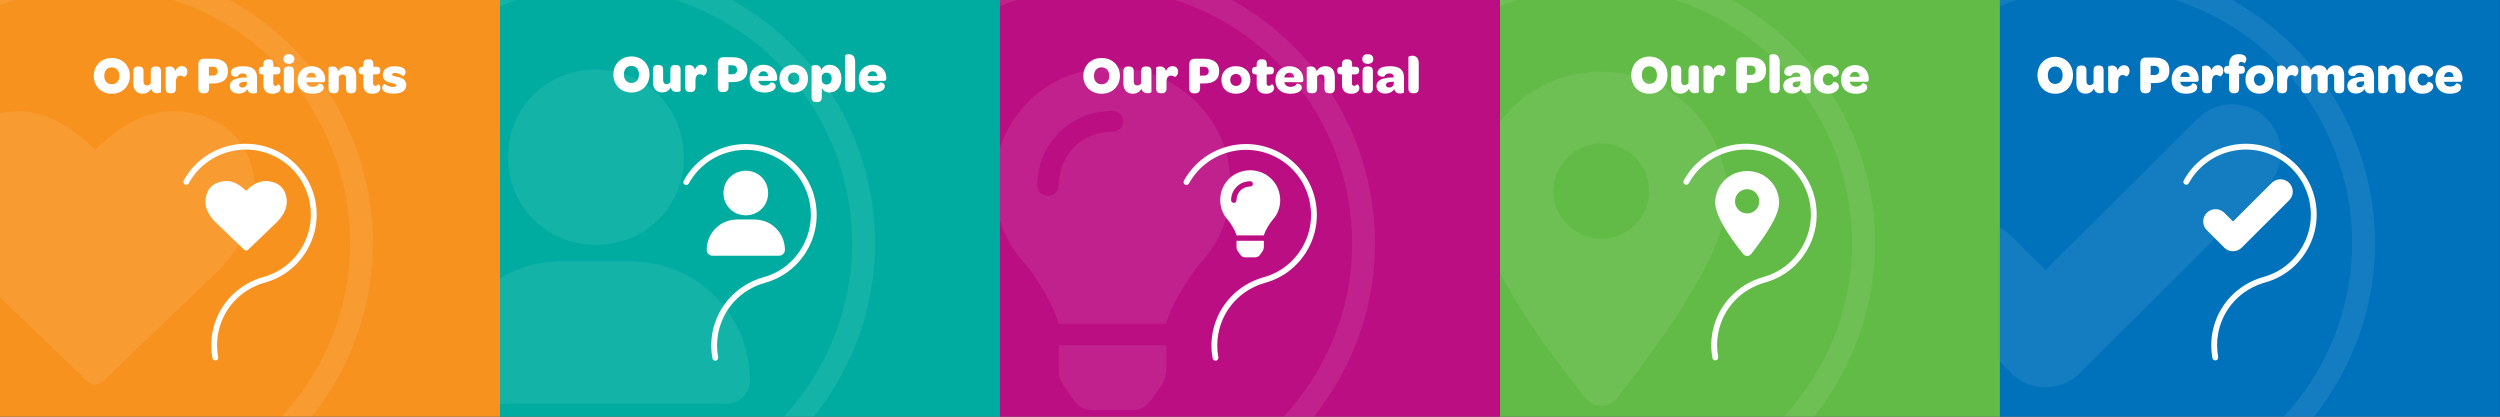 <?xml version="1.0" encoding="UTF-8"?>
<svg id="Layer_1" xmlns="http://www.w3.org/2000/svg" version="1.1" xmlns:xlink="http://www.w3.org/1999/xlink" viewBox="0 0 1200 200">
  <rect x="0" y="0" width="1200" height="200" fill="#333333" stroke="none"/>
  <!-- Generator: Adobe Illustrator 29.0.0, SVG Export Plug-In . SVG Version: 2.1.0 Build 186)  -->
  <defs>
    <style>
      .st0 {
        fill: #62bb46;
      }

      .st1 {
        fill: #f7921e;
      }

      .st2 {
        fill: #fff;
      }

      .st3 {
        fill: #0072bc;
      }

      .st4 {
        fill: none;
      }

      .st5 {
        fill: #00aca0;
      }

      .st6 {
        fill: #bb0e82;
      }

      .st7 {
        clip-path: url(#clippath);
      }

      .st8 {
        opacity: .08;
      }
    </style>
    <clipPath id="clippath">
      <rect class="st4" width="1200" height="200"/>
    </clipPath>
  </defs>
  <g class="st7">
    <g>
      <rect class="st3" x="959.95" width="239.99" height="200"/>
      <g class="st8">
        <path class="st2" d="M945,390.81c-1-.79-1.72-1.93-1.98-3.27-3.03-16.3-2.98-32.88.14-49.3,4.78-25.01,16.53-47.98,34.03-66.44,16.95-17.88,38.53-30.84,62.42-37.44,31.82-8.8,58.18-29.73,74.26-58.9,32.61-59.22,10.79-133.84-48.62-166.35-28.79-15.75-62.03-19.37-93.54-10.22-31.54,9.15-57.6,29.98-73.4,58.66-1.47,2.65-4.8,3.62-7.46,2.16-2.68-1.44-3.64-4.76-2.17-7.41,17.2-31.26,45.59-53.95,79.95-63.91,34.33-9.99,70.53-6.01,101.88,11.12,64.75,35.42,88.5,116.7,52.98,181.19-17.51,31.79-46.27,54.58-80.95,64.19-45.85,12.68-79.79,49.23-88.6,95.38-2.89,15.07-2.91,30.31-.14,45.26.56,2.95-1.4,5.83-4.38,6.36-1.63.3-3.22-.14-4.43-1.09"/>
        <path class="st2" d="M1087.97,56.87c9.11,9.08,9.14,23.83,0,32.91l-89.62,89.29c-5.97,5.95-14.38,7.97-22.03,6.13l-.05.02c-.19-.05-.35-.12-.54-.16-.37-.09-.72-.21-1.1-.32-.16-.07-.35-.09-.54-.16-.14-.05-.28-.12-.42-.16-.54-.21-1.05-.42-1.56-.67-.19-.07-.35-.14-.54-.23-2.26-1.09-4.38-2.55-6.27-4.44-.26-.26-.49-.56-.72-.81l-32.17-32.05c-9.14-9.08-9.14-23.8,0-32.91,4.54-4.53,10.54-6.8,16.5-6.8s11.96,2.28,16.53,6.8l16.41,16.37,73.07-72.81c9.14-9.08,23.92-9.08,33.03,0"/>
      </g>
      <rect class="st0" x="719.97" width="239.99" height="200"/>
      <g class="st8">
        <path class="st2" d="M705,390.81c-.99-.8-1.73-1.93-1.98-3.28-3.04-16.29-2.99-32.89.14-49.3,4.77-25,16.53-47.97,34.03-66.43,16.95-17.89,38.54-30.85,62.42-37.46,31.82-8.81,58.18-29.71,74.25-58.88,32.62-59.23,10.82-133.83-48.6-166.33-28.8-15.76-62.02-19.38-93.54-10.23-31.54,9.15-57.6,29.98-73.4,58.65-1.45,2.66-4.81,3.62-7.46,2.18-2.67-1.47-3.64-4.79-2.16-7.43,17.2-31.24,45.61-53.95,79.96-63.91,34.33-9.98,70.52-6.01,101.88,11.15,64.74,35.39,88.5,116.67,52.98,181.17-17.52,31.79-46.28,54.57-80.95,64.18-45.86,12.69-79.8,49.23-88.59,95.38-2.88,15.07-2.92,30.3-.14,45.26.55,2.96-1.4,5.83-4.4,6.38-1.63.3-3.22-.16-4.42-1.1"/>
        <path class="st2" d="M829.14,94.63c-.41-17.16-6.31-31.4-17.66-42.69-11.35-11.31-25.63-17.18-42.87-17.59-17.22.41-31.52,6.29-42.85,17.59-11.35,11.29-17.24,25.53-17.66,42.69.41,9.43,3.78,20.32,10.08,32.67,6.31,12.36,13.56,24.29,21.76,35.81,8.4,11.72,15.43,21.04,21.11,27.94,2.1,2.52,4.6,3.76,7.55,3.76s5.48-1.24,7.57-3.76c5.66-6.9,12.59-16.22,20.79-27.94,8.2-11.52,15.56-23.44,22.08-35.81,6.28-12.34,9.67-23.24,10.08-32.67M791.59,91.7c0,12.64-10.29,22.89-22.98,22.89s-22.95-10.25-22.95-22.89,10.27-22.89,22.95-22.89,22.98,10.25,22.98,22.89"/>
      </g>
      <rect class="st6" x="479.98" width="239.99" height="200"/>
      <g class="st8">
        <path class="st2" d="M465,390.81c-.99-.79-1.72-1.94-1.99-3.29-3.03-16.3-2.98-32.88.14-49.29,4.79-25.01,16.54-47.96,34.04-66.42,16.94-17.89,38.54-30.86,62.42-37.45,31.81-8.8,58.17-29.73,74.26-58.9,32.62-59.22,10.8-133.83-48.62-166.33-28.8-15.73-62.01-19.38-93.55-10.22-31.54,9.14-57.61,29.98-73.4,58.66-1.47,2.66-4.79,3.62-7.45,2.18-2.67-1.46-3.64-4.79-2.17-7.43,17.21-31.26,45.61-53.95,79.95-63.92,34.34-9.97,70.53-6.01,101.91,11.14,64.72,35.41,88.49,116.68,52.95,181.19-17.51,31.78-46.27,54.58-80.94,64.17-45.86,12.69-79.79,49.23-88.6,95.39-2.87,15.08-2.91,30.3-.14,45.24.56,2.97-1.4,5.83-4.38,6.39-1.63.29-3.23-.16-4.43-1.1"/>
        <path class="st2" d="M508.2,178.19h0v-12.51h51.6v12.51c-.23,2.16-.75,4.07-1.6,5.78l-5.81,8.35c-2.15,2.79-4.95,4.3-8.38,4.5h-20.02c-3.43-.2-6.24-1.71-8.38-4.5l-5.81-8.35c-1.06-1.71-1.6-3.62-1.6-5.78M533.68,32.34h0c16.11.43,29.55,5.87,40.3,16.39,10.75,10.69,16.33,23.97,16.76,39.84-.2,14.77-4.93,27.19-14.19,37.27-2.8,3.2-5.81,7.5-9.04,12.85-3.43,5.56-6.01,11.03-7.73,16.39v.31h-51.6v-.31c-1.72-5.36-4.29-10.83-7.75-16.39-3.21-5.36-6.24-9.66-9.01-12.85-9.26-10.29-13.98-22.71-14.21-37.27.23-15.22,5.49-28.27,15.81-39.21,10.53-10.71,24.08-16.39,40.64-17.02M534,63.17h0c3.23-.22,4.95-1.82,5.15-4.82-.2-3.22-1.92-4.93-5.15-5.15-10.32.22-18.82,3.65-25.48,10.29-6.87,6.86-10.41,15.33-10.64,25.39.23,3.22,1.94,4.93,5.17,5.13,3.21-.2,4.93-2.03,5.15-5.45.2-7.07,2.69-13.08,7.41-18.01,4.95-4.7,11.07-7.16,18.39-7.38"/>
      </g>
      <rect class="st5" x="239.99" width="239.99" height="200"/>
      <g class="st8">
        <path class="st2" d="M225,390.81c-.99-.8-1.73-1.93-1.98-3.28-3.04-16.3-2.99-32.89.14-49.3,4.77-24.99,16.54-47.97,34.03-66.42,16.96-17.9,38.54-30.85,62.41-37.46,31.84-8.79,58.19-29.72,74.27-58.9,32.62-59.22,10.8-133.81-48.61-166.31-28.8-15.74-62.02-19.37-93.55-10.24-31.54,9.16-57.59,29.98-73.4,58.67-1.45,2.66-4.79,3.63-7.46,2.16-2.65-1.45-3.62-4.77-2.17-7.41C185.88,21.04,214.29-1.63,248.64-11.62c34.35-9.96,70.54-6.01,101.89,11.15,64.73,35.39,88.51,116.67,52.96,181.19-17.51,31.79-46.26,54.56-80.95,64.17-45.84,12.67-79.78,49.23-88.6,95.37-2.86,15.08-2.9,30.3-.11,45.26.55,2.96-1.41,5.83-4.4,6.38-1.64.3-3.23-.16-4.42-1.1"/>
        <path class="st2" d="M302.89,125.39h0c16.06.44,29.49,6.04,40.29,16.78,10.78,10.74,16.38,24.12,16.84,40.14,0,3.28-1.11,6.01-3.32,8.22-2.19,2.18-4.95,3.28-8.25,3.28h-124.82c-3.29,0-6.04-1.1-8.25-3.28-2.19-2.2-3.29-4.93-3.29-8.22.44-16.02,6.06-29.4,16.84-40.14,10.78-10.74,24.21-16.34,40.27-16.78h33.68Z"/>
        <path class="st2" d="M286.05,117.55h0c-11.89-.23-21.91-4.27-30.04-12.16-7.92-8.12-12-18.11-12.21-29.93.21-11.87,4.29-21.83,12.21-29.95,8.13-7.9,18.15-11.96,30.04-12.16,11.89.21,21.91,4.27,30.04,12.16,7.92,8.13,12,18.09,12.21,29.95-.21,11.82-4.29,21.81-12.21,29.93-8.13,7.9-18.15,11.94-30.04,12.16"/>
      </g>
      <rect class="st1" width="239.99" height="200"/>
      <g class="st8">
        <path class="st2" d="M-16,390.81c-.99-.8-1.73-1.93-1.98-3.28-3.04-16.3-2.99-32.89.14-49.3,4.77-25,16.54-47.97,34.03-66.43,16.96-17.9,38.54-30.85,62.41-37.46,31.84-8.79,58.19-29.72,74.27-58.9,32.62-59.19,10.8-133.81-48.61-166.32C75.46-6.62,42.24-10.25,10.7-1.11-20.84,8.05-46.89,28.87-62.7,57.56c-1.45,2.66-4.79,3.63-7.46,2.16-2.65-1.45-3.62-4.77-2.17-7.41C-55.12,21.04-26.71-1.64,7.64-11.62,41.99-21.58,78.18-17.61,109.53-.47c64.73,35.39,88.51,116.67,52.96,181.19-17.51,31.79-46.26,54.58-80.95,64.18-45.84,12.67-79.78,49.23-88.6,95.37-2.86,15.08-2.9,30.3-.11,45.26.55,2.96-1.41,5.83-4.4,6.38-1.64.3-3.23-.16-4.42-1.1"/>
        <path class="st2" d="M45.69,184.61c1.38,0,2.74-.5,3.78-1.54l53.4-51.25c.78-.76,19.63-17.93,19.63-38.45,0-25.02-15.34-39.96-40.98-39.96-15,0-29.05,11.77-35.82,18.45-6.77-6.68-20.83-18.45-35.85-18.45-25.62,0-40.96,14.94-40.96,39.96,0,20.52,18.84,37.69,19.54,38.29l53.49,51.41c1.04,1.03,2.4,1.54,3.78,1.54"/>
      </g>
      <g>
        <path class="st2" d="M520,36.43c0-5.01,3.69-8.6,8.78-8.6s8.78,3.56,8.78,8.57-3.67,8.6-8.78,8.6-8.78-3.56-8.78-8.57ZM532.45,36.43c0-2.47-1.47-4.09-3.67-4.09s-3.67,1.55-3.67,4.07,1.47,4.04,3.67,4.04,3.67-1.58,3.67-4.02Z"/>
        <path class="st2" d="M552.69,34.24v9.97c0,.15-.9.56-1.91.56s-2.09-.36-2.66-1.63c-.05-.15-.13-.33-.15-.53-.9,1.37-2.14,2.37-4.21,2.37-3.31,0-4.52-2.34-4.52-4.96v-5.77c0-1.73.9-2.34,2.17-2.34h.52c1.34,0,2.27.53,2.27,2.34v4.93c0,1.14.59,1.83,1.65,1.83.83,0,1.5-.41,1.88-.99v-5.77c0-1.76.9-2.34,2.2-2.34h.52c1.32,0,2.25.53,2.25,2.34Z"/>
        <path class="st2" d="M565.5,34.39c0,1.98-1.6,2.62-1.65,2.57-.41-.36-1.03-.66-1.76-.66-1.47,0-2.17,1.04-2.17,3.1v3c0,1.78-.93,2.37-2.19,2.37h-.52c-1.34,0-2.25-.56-2.25-2.37v-9.95c0-.18.88-.56,1.89-.56s1.99.33,2.56,1.5c.13.2.21.48.28.79.41-1.42,1.52-2.42,3.1-2.42,1.65,0,2.71,1.02,2.71,2.62Z"/>
        <path class="st2" d="M570.82,42.41v-11.37c0-1.83.96-2.85,2.66-2.85h4.39c4.75,0,7.36,2.03,7.36,5.98s-2.5,5.88-7.2,5.88h-1.99v2.37c0,1.5-.77,2.37-2.27,2.37h-.75c-1.39,0-2.19-.81-2.19-2.37ZM580.19,34.19c0-1.4-.85-2.16-2.48-2.16h-1.76v4.27h1.86c1.55,0,2.38-.76,2.38-2.11Z"/>
        <path class="st2" d="M593.28,31.77c4.18,0,6.92,2.65,6.92,6.61s-2.76,6.61-7,6.61-6.92-2.59-6.92-6.64,2.79-6.59,7-6.59ZM593.26,35.49c-1.63,0-2.76,1.17-2.76,2.87s1.14,2.9,2.76,2.9,2.74-1.22,2.74-2.87-1.14-2.9-2.74-2.9Z"/>
        <path class="st2" d="M603.22,40.5v-4.78h-.34c-1.27,0-1.94-.58-1.94-1.65v-.28c0-1.09.62-1.76,1.94-1.76h.34v-1.22c0-1.55.8-2.34,2.22-2.34h.44c1.34,0,2.19.53,2.19,2.34v1.22h1.47c1.32,0,1.94.56,1.94,1.65v.28c0,1.14-.67,1.75-1.99,1.75h-1.5v4.22c0,.84.34,1.27,1.09,1.27.65,0,1.06-.33,1.39-.79.18,0,1.09.64,1.09,1.81,0,.66-.23,1.22-.7,1.7-.65.66-1.76,1.07-3.15,1.07-3.02,0-4.49-1.5-4.49-4.5Z"/>
        <path class="st2" d="M619,31.77c3.9,0,6.61,2.65,6.61,6.28v.23c-.03.74-.23,1.17-1.01,1.17h-8.16c.03.13.05.25.1.36.36,1.19,1.47,1.88,2.94,1.88s2.58-.64,3.05-1.53c.03-.05,2.35.03,2.35,1.88,0,.84-.52,1.58-1.45,2.11-.95.53-2.32.84-4.13.84-4.36,0-7.1-2.44-7.1-6.51s2.84-6.71,6.79-6.71ZM618.92,34.9c-1.32,0-2.3.97-2.43,2.29h4.7c-.08-1.45-.9-2.29-2.27-2.29Z"/>
        <path class="st2" d="M640.72,36.73v5.67c0,1.76-.9,2.37-2.2,2.37h-.52c-1.32,0-2.25-.56-2.25-2.37v-4.83c0-1.12-.59-1.83-1.63-1.83-.85,0-1.55.41-1.91.99v5.67c0,1.78-.93,2.37-2.2,2.37h-.52c-1.34,0-2.25-.56-2.25-2.37v-9.95c0-.18.88-.56,1.91-.56,1.29,0,2.43.64,2.81,2.21.9-1.35,2.2-2.34,4.21-2.34,3.31,0,4.52,2.37,4.52,4.96Z"/>
        <path class="st2" d="M644.15,40.5v-4.78h-.33c-1.27,0-1.94-.58-1.94-1.65v-.28c0-1.09.62-1.76,1.94-1.76h.33v-1.22c0-1.55.8-2.34,2.22-2.34h.44c1.34,0,2.2.53,2.2,2.34v1.22h1.47c1.32,0,1.94.56,1.94,1.65v.28c0,1.14-.67,1.75-1.99,1.75h-1.5v4.22c0,.84.34,1.27,1.08,1.27.65,0,1.06-.33,1.4-.79.18,0,1.08.64,1.08,1.81,0,.66-.23,1.22-.7,1.7-.65.66-1.76,1.07-3.15,1.07-3.02,0-4.49-1.5-4.49-4.5Z"/>
        <path class="st2" d="M656.52,26c1.63,0,2.66.89,2.66,2.34s-.98,2.31-2.64,2.31-2.66-.89-2.66-2.31,1.01-2.34,2.63-2.34ZM654.04,34.24c0-1.73.96-2.34,2.22-2.34h.52c1.34,0,2.22.53,2.22,2.34v8.16c0,1.76-.91,2.37-2.17,2.37h-.52c-1.34,0-2.27-.56-2.27-2.37v-8.16Z"/>
        <path class="st2" d="M668.48,37.17h.54c0-.15-.03-.31-.05-.43-.13-1.02-.8-1.5-1.94-1.5-1.58,0-2.25.74-2.56,1.5-.03.08-3.28.46-3.28-1.73,0-.66.21-1.25.67-1.73.88-.99,2.66-1.5,5.45-1.5,4.6,0,6.61,1.86,6.61,5.47v7.07c0,.28-.98.56-1.94.56-1.08,0-1.94-.41-2.43-1.27-.13-.25-.26-.53-.31-.84-.83,1.35-2.43,2.14-4.31,2.14-2.58,0-4.23-1.42-4.23-3.61,0-2.72,2.79-4.1,7.77-4.12ZM669.02,39.23l-.7.03c-1.94.03-3.07.46-3.07,1.53,0,.76.59,1.22,1.47,1.22,1.34,0,2.25-.76,2.3-1.93v-.84Z"/>
        <path class="st2" d="M676.04,42.41v-15.11c0-.18.88-.56,1.89-.56,1.44,0,3.07.74,3.07,3.71v11.95c0,1.76-.93,2.37-2.19,2.37h-.52c-1.32,0-2.25-.56-2.25-2.37Z"/>
      </g>
      <g>
        <path class="st2" d="M582.57,172.84c-.25-.2-.44-.49-.5-.84-.77-4.14-.76-8.36.03-12.53,1.22-6.36,4.2-12.2,8.65-16.89,4.3-4.55,9.79-7.85,15.85-9.52,8.08-2.24,14.77-7.56,18.86-14.98,8.28-15.06,2.74-34.03-12.35-42.3-7.32-4-15.75-4.93-23.76-2.6-8.01,2.32-14.63,7.62-18.64,14.91-.37.68-1.22.92-1.89.56-.68-.37-.92-1.22-.55-1.89,4.37-7.95,11.58-13.72,20.3-16.25,8.72-2.54,17.91-1.53,25.88,2.83,16.44,9,22.47,29.67,13.45,46.07-4.45,8.08-11.75,13.88-20.56,16.32-11.65,3.23-20.26,12.52-22.5,24.26-.73,3.83-.74,7.7-.03,11.5.14.76-.36,1.48-1.11,1.63-.41.07-.82-.04-1.12-.28"/>
        <path class="st2" d="M593.54,118.78h0v-3.18h13.1v3.18c-.06.55-.19,1.04-.41,1.47l-1.47,2.12c-.55.71-1.26,1.09-2.13,1.14h-5.08c-.87-.05-1.58-.43-2.13-1.14l-1.47-2.12c-.27-.43-.41-.92-.41-1.47M600.01,81.69h0c4.09.11,7.5,1.49,10.24,4.17,2.73,2.72,4.15,6.1,4.26,10.13-.05,3.75-1.25,6.91-3.6,9.48-.71.81-1.47,1.91-2.29,3.27-.87,1.41-1.53,2.8-1.96,4.17v.08h-13.1v-.08c-.44-1.36-1.09-2.75-1.97-4.17-.81-1.36-1.58-2.46-2.29-3.27-2.35-2.62-3.55-5.77-3.61-9.48.06-3.87,1.39-7.19,4.02-9.97,2.67-2.72,6.12-4.17,10.32-4.33M600.09,89.53h0c.82-.06,1.26-.46,1.31-1.22-.05-.82-.49-1.25-1.31-1.31-2.62.06-4.78.93-6.47,2.62-1.74,1.75-2.64,3.9-2.7,6.46.06.82.49,1.25,1.31,1.3.81-.05,1.25-.52,1.31-1.39.05-1.8.68-3.33,1.88-4.58,1.26-1.2,2.81-1.82,4.67-1.88"/>
      </g>
      <g>
        <path class="st2" d="M294.43,35.77c0-5.05,3.64-8.67,8.66-8.67s8.66,3.59,8.66,8.64-3.62,8.67-8.66,8.67-8.66-3.59-8.66-8.64ZM306.71,35.77c0-2.49-1.45-4.13-3.62-4.13s-3.62,1.56-3.62,4.1,1.45,4.08,3.62,4.08,3.62-1.59,3.62-4.05Z"/>
        <path class="st2" d="M326.68,33.56v10.05c0,.15-.89.56-1.89.56s-2.06-.36-2.62-1.64c-.05-.15-.13-.33-.15-.54-.89,1.38-2.12,2.38-4.15,2.38-3.26,0-4.46-2.36-4.46-5v-5.82c0-1.74.89-2.36,2.14-2.36h.51c1.33,0,2.24.54,2.24,2.36v4.97c0,1.15.59,1.85,1.63,1.85.82,0,1.48-.41,1.86-1v-5.82c0-1.77.89-2.36,2.17-2.36h.51c1.3,0,2.22.54,2.22,2.36Z"/>
        <path class="st2" d="M339.32,33.72c0,2-1.58,2.64-1.63,2.59-.41-.36-1.02-.67-1.73-.67-1.45,0-2.14,1.05-2.14,3.13v3.03c0,1.79-.92,2.38-2.17,2.38h-.51c-1.33,0-2.22-.56-2.22-2.38v-10.03c0-.18.87-.56,1.86-.56.94,0,1.96.33,2.52,1.51.13.21.2.49.28.8.41-1.44,1.5-2.44,3.06-2.44,1.63,0,2.68,1.03,2.68,2.64Z"/>
        <path class="st2" d="M344.56,41.8v-11.46c0-1.85.94-2.87,2.62-2.87h4.33c4.69,0,7.26,2.05,7.26,6.03s-2.47,5.92-7.11,5.92h-1.96v2.38c0,1.51-.76,2.38-2.24,2.38h-.74c-1.38,0-2.17-.82-2.17-2.38ZM353.81,33.51c0-1.41-.84-2.18-2.45-2.18h-1.73v4.31h1.83c1.53,0,2.35-.77,2.35-2.13Z"/>
        <path class="st2" d="M366.52,31.08c3.85,0,6.52,2.67,6.52,6.33v.23c-.03.74-.23,1.18-.99,1.18h-8.05c.03.13.05.26.1.36.36,1.2,1.45,1.9,2.9,1.9s2.55-.64,3.01-1.54c.03-.05,2.32.03,2.32,1.9,0,.85-.51,1.59-1.43,2.13-.94.54-2.29.85-4.08.85-4.31,0-7.01-2.46-7.01-6.56s2.8-6.77,6.7-6.77ZM366.44,34.23c-1.3,0-2.27.98-2.4,2.31h4.64c-.08-1.46-.89-2.31-2.24-2.31Z"/>
        <path class="st2" d="M381.03,31.08c4.13,0,6.83,2.67,6.83,6.67s-2.73,6.67-6.91,6.67-6.83-2.62-6.83-6.69,2.75-6.64,6.91-6.64ZM381.01,34.82c-1.61,0-2.73,1.18-2.73,2.9s1.12,2.92,2.73,2.92,2.7-1.23,2.7-2.9-1.12-2.92-2.7-2.92Z"/>
        <path class="st2" d="M403.86,37.72c0,3.95-2.27,6.69-5.73,6.69-1.73,0-3.06-.92-3.67-2.2v4.44c0,1.74-.89,2.36-2.14,2.36h-.51c-1.33,0-2.24-.54-2.24-2.36v-14.87c0-.18.89-.56,1.89-.56,1.1,0,2.34.49,2.8,2.13.03.08.03.18.03.31.56-1.51,2.01-2.56,3.85-2.56,3.47,0,5.73,2.54,5.73,6.64ZM399.22,37.74c0-1.74-.97-2.85-2.45-2.85-1.1,0-1.89.56-2.32,1.46v2.1c.03,1.31.99,2.13,2.29,2.13,1.48,0,2.47-1.13,2.47-2.85Z"/>
        <path class="st2" d="M405.58,41.8v-15.23c0-.18.87-.56,1.86-.56,1.43,0,3.03.74,3.03,3.74v12.05c0,1.77-.92,2.38-2.17,2.38h-.51c-1.3,0-2.22-.56-2.22-2.38Z"/>
        <path class="st2" d="M418.91,31.08c3.85,0,6.52,2.67,6.52,6.33v.23c-.03.74-.23,1.18-.99,1.18h-8.05c.03.13.05.26.1.36.36,1.2,1.45,1.9,2.9,1.9s2.55-.64,3.01-1.54c.03-.05,2.32.03,2.32,1.9,0,.85-.51,1.59-1.43,2.13-.94.54-2.29.85-4.08.85-4.31,0-7.01-2.46-7.01-6.56s2.8-6.77,6.7-6.77ZM418.83,34.23c-1.3,0-2.27.98-2.4,2.31h4.64c-.08-1.46-.89-2.31-2.24-2.31Z"/>
      </g>
      <g>
        <path class="st2" d="M342.48,172.84c-.25-.2-.44-.49-.5-.83-.77-4.14-.76-8.36.04-12.54,1.21-6.36,4.2-12.2,8.64-16.89,4.31-4.55,9.79-7.84,15.85-9.52,8.09-2.24,14.78-7.56,18.86-14.98,8.28-15.06,2.74-34.03-12.35-42.29-7.31-4-15.75-4.93-23.76-2.6-8.01,2.33-14.63,7.62-18.64,14.92-.37.68-1.22.92-1.9.55-.67-.37-.92-1.21-.55-1.89,4.37-7.95,11.58-13.72,20.31-16.25,8.72-2.53,17.91-1.53,25.88,2.84,16.44,9,22.48,29.67,13.45,46.07-4.45,8.08-11.75,13.87-20.56,16.32-11.64,3.22-20.26,12.52-22.5,24.25-.73,3.83-.74,7.7-.03,11.51.14.75-.36,1.48-1.12,1.62-.42.08-.82-.04-1.12-.28"/>
        <path class="st2" d="M362.26,105.35h0c4.08.11,7.49,1.53,10.23,4.27,2.74,2.73,4.16,6.13,4.28,10.21,0,.83-.28,1.53-.84,2.09-.56.55-1.26.83-2.09.83h-31.7c-.84,0-1.53-.28-2.09-.83-.56-.56-.84-1.25-.84-2.09.11-4.07,1.54-7.48,4.28-10.21,2.74-2.73,6.15-4.16,10.23-4.27h8.55Z"/>
        <path class="st2" d="M357.98,103.36h0c-3.02-.06-5.56-1.09-7.63-3.09-2.01-2.07-3.05-4.6-3.1-7.61.05-3.02,1.09-5.55,3.1-7.62,2.07-2.01,4.61-3.04,7.63-3.09,3.02.05,5.56,1.09,7.63,3.09,2.01,2.07,3.05,4.6,3.1,7.62-.05,3.01-1.09,5.54-3.1,7.61-2.07,2.01-4.61,3.04-7.63,3.09"/>
      </g>
      <g>
        <path class="st2" d="M45,36.43c0-5.01,3.65-8.6,8.67-8.6s8.67,3.56,8.67,8.57-3.62,8.6-8.67,8.6-8.67-3.56-8.67-8.57ZM57.29,36.43c0-2.47-1.45-4.1-3.62-4.1s-3.62,1.55-3.62,4.07,1.45,4.04,3.62,4.04,3.62-1.58,3.62-4.02Z"/>
        <path class="st2" d="M77.29,34.24v9.97c0,.15-.89.56-1.89.56s-2.07-.36-2.63-1.63c-.05-.15-.13-.33-.15-.53-.89,1.37-2.12,2.37-4.16,2.37-3.27,0-4.46-2.34-4.46-4.96v-5.77c0-1.73.89-2.34,2.14-2.34h.51c1.33,0,2.24.53,2.24,2.34v4.93c0,1.14.59,1.83,1.63,1.83.82,0,1.48-.41,1.86-.99v-5.77c0-1.76.89-2.34,2.17-2.34h.51c1.3,0,2.22.53,2.22,2.34Z"/>
        <path class="st2" d="M89.94,34.39c0,1.98-1.58,2.62-1.63,2.57-.41-.36-1.02-.66-1.73-.66-1.45,0-2.14,1.04-2.14,3.1v3c0,1.78-.92,2.37-2.17,2.37h-.51c-1.33,0-2.22-.56-2.22-2.37v-9.95c0-.18.87-.56,1.86-.56.94,0,1.96.33,2.53,1.5.13.2.2.48.28.79.41-1.42,1.51-2.42,3.06-2.42,1.63,0,2.68,1.02,2.68,2.62Z"/>
        <path class="st2" d="M95.19,42.41v-11.37c0-1.83.94-2.85,2.63-2.85h4.34c4.69,0,7.27,2.03,7.27,5.98s-2.47,5.88-7.12,5.88h-1.96v2.37c0,1.5-.77,2.37-2.24,2.37h-.74c-1.38,0-2.17-.81-2.17-2.37ZM104.45,34.19c0-1.4-.84-2.16-2.45-2.16h-1.73v4.27h1.84c1.53,0,2.35-.76,2.35-2.11Z"/>
        <path class="st2" d="M117.99,37.17h.54c0-.15-.03-.31-.05-.43-.13-1.02-.79-1.5-1.91-1.5-1.56,0-2.22.74-2.53,1.5-.03.08-3.24.46-3.24-1.73,0-.66.2-1.25.66-1.73.87-.99,2.63-1.5,5.38-1.5,4.54,0,6.53,1.86,6.53,5.47v7.07c0,.28-.97.56-1.91.56-1.07,0-1.91-.41-2.4-1.27-.13-.25-.26-.53-.31-.84-.82,1.35-2.4,2.14-4.26,2.14-2.55,0-4.18-1.42-4.18-3.61,0-2.72,2.75-4.09,7.68-4.12ZM118.52,39.23l-.69.03c-1.91.03-3.04.46-3.04,1.53,0,.76.59,1.22,1.45,1.22,1.33,0,2.22-.76,2.27-1.93v-.84Z"/>
        <path class="st2" d="M126.45,40.5v-4.78h-.33c-1.25,0-1.91-.58-1.91-1.65v-.28c0-1.09.61-1.76,1.91-1.76h.33v-1.22c0-1.55.79-2.34,2.19-2.34h.43c1.33,0,2.17.53,2.17,2.34v1.22h1.45c1.3,0,1.91.56,1.91,1.65v.28c0,1.14-.66,1.76-1.96,1.76h-1.48v4.22c0,.84.33,1.27,1.07,1.27.64,0,1.05-.33,1.38-.79.18,0,1.07.64,1.07,1.81,0,.66-.23,1.22-.69,1.7-.64.66-1.73,1.07-3.11,1.07-2.98,0-4.44-1.5-4.44-4.5Z"/>
        <path class="st2" d="M138.67,26c1.61,0,2.63.89,2.63,2.34s-.97,2.31-2.6,2.31-2.63-.89-2.63-2.31.99-2.34,2.6-2.34ZM136.22,34.24c0-1.73.94-2.34,2.19-2.34h.51c1.33,0,2.19.53,2.19,2.34v8.16c0,1.76-.89,2.37-2.14,2.37h-.51c-1.33,0-2.24-.56-2.24-2.37v-8.16Z"/>
        <path class="st2" d="M149.56,31.77c3.85,0,6.53,2.65,6.53,6.28v.23c-.03.74-.23,1.17-.99,1.17h-8.06c.03.13.05.25.1.36.36,1.19,1.45,1.88,2.91,1.88s2.55-.64,3.01-1.53c.03-.05,2.32.03,2.32,1.88,0,.84-.51,1.58-1.43,2.11-.94.53-2.3.84-4.08.84-4.31,0-7.02-2.44-7.02-6.51s2.81-6.71,6.71-6.71ZM149.48,34.9c-1.3,0-2.27.97-2.4,2.29h4.64c-.08-1.45-.89-2.29-2.24-2.29Z"/>
        <path class="st2" d="M171,36.73v5.67c0,1.76-.89,2.37-2.17,2.37h-.51c-1.3,0-2.22-.56-2.22-2.37v-4.83c0-1.12-.59-1.83-1.61-1.83-.84,0-1.53.41-1.89.99v5.67c0,1.78-.92,2.37-2.17,2.37h-.51c-1.33,0-2.22-.56-2.22-2.37v-9.95c0-.18.87-.56,1.89-.56,1.28,0,2.4.64,2.78,2.21.89-1.35,2.17-2.34,4.16-2.34,3.27,0,4.46,2.37,4.46,4.96Z"/>
        <path class="st2" d="M174.39,40.5v-4.78h-.33c-1.25,0-1.91-.58-1.91-1.65v-.28c0-1.09.61-1.76,1.91-1.76h.33v-1.22c0-1.55.79-2.34,2.19-2.34h.43c1.33,0,2.17.53,2.17,2.34v1.22h1.45c1.3,0,1.91.56,1.91,1.65v.28c0,1.14-.66,1.76-1.96,1.76h-1.48v4.22c0,.84.33,1.27,1.07,1.27.64,0,1.05-.33,1.38-.79.18,0,1.07.64,1.07,1.81,0,.66-.23,1.22-.69,1.7-.64.66-1.73,1.07-3.11,1.07-2.98,0-4.44-1.5-4.44-4.5Z"/>
        <path class="st2" d="M183.44,42.05c0-1.09,1.07-1.88,1.17-1.78.87.79,2.4,1.47,4.08,1.47.99,0,1.53-.28,1.53-.79,0-.61-.79-.76-2.02-1.04-1.58-.33-4.46-.86-4.46-3.94,0-2.54,2.04-4.17,5.59-4.17,2.7,0,4.39.61,5.03,1.7.23.36.33.74.33,1.17,0,1.14-1.22,1.98-1.3,1.91-.92-.89-2.4-1.6-3.7-1.6-.94,0-1.48.3-1.48.84,0,.58.87.69,2.17.99,1.61.36,4.62.92,4.62,3.92,0,2.65-2.04,4.2-5.92,4.2-2.02,0-3.47-.3-4.39-.84-.87-.48-1.25-1.17-1.25-2.03Z"/>
      </g>
      <g>
        <path class="st2" d="M102.48,172.7c-.25-.2-.44-.49-.5-.83-.77-4.14-.76-8.36.04-12.54,1.21-6.36,4.2-12.2,8.64-16.89,4.31-4.55,9.79-7.84,15.85-9.52,8.09-2.24,14.78-7.56,18.86-14.98,8.28-15.05,2.74-34.03-12.35-42.29-7.31-4-15.75-4.93-23.76-2.6-8.01,2.33-14.63,7.62-18.64,14.92-.37.68-1.22.92-1.9.55-.67-.37-.92-1.21-.55-1.89,4.37-7.95,11.58-13.72,20.31-16.25,8.72-2.53,17.91-1.52,25.88,2.84,16.44,9,22.48,29.67,13.45,46.07-4.45,8.08-11.75,13.88-20.56,16.32-11.64,3.22-20.26,12.52-22.5,24.25-.73,3.83-.74,7.7-.03,11.51.14.75-.36,1.48-1.12,1.62-.42.08-.82-.04-1.12-.28"/>
        <path class="st2" d="M118.14,120.26c.35,0,.7-.13.96-.39l13.56-13.03c.2-.19,4.98-4.56,4.98-9.78,0-6.36-3.9-10.16-10.41-10.16-3.81,0-7.38,2.99-9.1,4.69-1.72-1.7-5.29-4.69-9.1-4.69-6.51,0-10.4,3.8-10.4,10.16,0,5.22,4.79,9.58,4.96,9.74l13.59,13.07c.26.26.61.39.96.39"/>
      </g>
      <g>
        <path class="st2" d="M783,36.08c0-5.21,3.66-8.94,8.71-8.94s8.71,3.71,8.71,8.92-3.64,8.94-8.71,8.94-8.71-3.7-8.71-8.92ZM795.35,36.08c0-2.57-1.46-4.26-3.64-4.26s-3.64,1.61-3.64,4.23,1.46,4.21,3.64,4.21,3.64-1.64,3.64-4.18Z"/>
        <path class="st2" d="M815.44,33.81v10.37c0,.16-.9.58-1.9.58s-2.07-.37-2.64-1.69c-.05-.16-.13-.34-.15-.56-.9,1.43-2.13,2.46-4.18,2.46-3.28,0-4.49-2.44-4.49-5.16v-6.01c0-1.8.9-2.44,2.15-2.44h.51c1.33,0,2.25.56,2.25,2.44v5.13c0,1.19.59,1.91,1.64,1.91.82,0,1.49-.42,1.87-1.03v-6.01c0-1.83.9-2.44,2.18-2.44h.51c1.31,0,2.23.56,2.23,2.44Z"/>
        <path class="st2" d="M828.14,33.97c0,2.06-1.59,2.73-1.64,2.67-.41-.37-1.03-.69-1.74-.69-1.46,0-2.15,1.08-2.15,3.23v3.12c0,1.85-.92,2.46-2.18,2.46h-.51c-1.33,0-2.23-.58-2.23-2.46v-10.35c0-.18.87-.58,1.87-.58s1.97.34,2.54,1.56c.13.21.21.5.28.82.41-1.48,1.51-2.51,3.08-2.51,1.64,0,2.69,1.06,2.69,2.73Z"/>
        <path class="st2" d="M833.41,42.3v-11.83c0-1.91.95-2.96,2.64-2.96h4.36c4.72,0,7.3,2.12,7.3,6.22s-2.49,6.11-7.15,6.11h-1.97v2.46c0,1.56-.77,2.46-2.26,2.46h-.74c-1.38,0-2.18-.85-2.18-2.46ZM842.72,33.75c0-1.46-.84-2.25-2.46-2.25h-1.74v4.45h1.84c1.54,0,2.36-.79,2.36-2.2Z"/>
        <path class="st2" d="M849.35,42.3v-15.72c0-.18.87-.58,1.87-.58,1.43,0,3.05.77,3.05,3.86v12.44c0,1.83-.92,2.46-2.18,2.46h-.51c-1.31,0-2.23-.58-2.23-2.46Z"/>
        <path class="st2" d="M863.67,36.85h.54c0-.16-.03-.32-.05-.45-.13-1.06-.8-1.56-1.92-1.56-1.56,0-2.23.77-2.54,1.56-.03.08-3.25.48-3.25-1.8,0-.69.2-1.3.67-1.8.87-1.03,2.64-1.56,5.41-1.56,4.56,0,6.56,1.93,6.56,5.69v7.36c0,.29-.98.58-1.92.58-1.08,0-1.92-.42-2.41-1.32-.13-.26-.26-.56-.31-.87-.82,1.4-2.41,2.22-4.28,2.22-2.56,0-4.2-1.48-4.2-3.76,0-2.83,2.77-4.26,7.71-4.29ZM864.21,38.99l-.69.03c-1.92.03-3.05.48-3.05,1.59,0,.79.59,1.27,1.46,1.27,1.33,0,2.23-.79,2.28-2.01v-.87Z"/>
        <path class="st2" d="M877.3,31.24c2.02,0,3.36.56,4.2,1.3.85.69,1.18,1.56,1.18,2.22,0,2.01-2.54,2.38-2.64,2.2-.38-1.03-1.1-1.75-2.49-1.75-1.51,0-2.59,1.22-2.59,2.88s1.08,2.94,2.59,2.94c1.28,0,2.1-.69,2.49-1.72.08-.19,2.64.08,2.64,2.22,0,.64-.36,1.51-1.23,2.2-.85.74-2.2,1.27-4.15,1.27-4.02,0-6.74-2.8-6.74-6.91s2.79-6.85,6.74-6.85Z"/>
        <path class="st2" d="M890.44,31.24c3.87,0,6.56,2.75,6.56,6.54v.24c-.03.77-.23,1.22-1,1.22h-8.1c.03.13.05.26.1.37.36,1.24,1.46,1.96,2.92,1.96s2.56-.66,3.02-1.59c.03-.05,2.33.03,2.33,1.96,0,.87-.51,1.64-1.44,2.2-.95.56-2.31.87-4.1.87-4.33,0-7.05-2.54-7.05-6.77s2.82-6.99,6.74-6.99ZM890.36,34.49c-1.31,0-2.28,1.01-2.41,2.38h4.67c-.08-1.51-.9-2.38-2.26-2.38Z"/>
      </g>
      <g>
        <path class="st2" d="M822.48,172.7c-.25-.2-.44-.49-.5-.83-.77-4.14-.76-8.36.04-12.53,1.21-6.36,4.2-12.2,8.64-16.89,4.3-4.55,9.79-7.85,15.85-9.53,8.08-2.24,14.78-7.55,18.86-14.97,8.29-15.06,2.75-34.03-12.34-42.29-7.31-4.01-15.75-4.93-23.76-2.6-8.01,2.33-14.63,7.62-18.64,14.91-.37.68-1.22.92-1.89.55-.68-.37-.92-1.22-.55-1.89,4.37-7.94,11.58-13.72,20.31-16.25,8.72-2.54,17.91-1.53,25.87,2.83,16.44,9,22.48,29.67,13.45,46.07-4.45,8.08-11.75,13.88-20.56,16.32-11.65,3.23-20.27,12.52-22.5,24.25-.73,3.83-.74,7.71-.03,11.51.14.75-.36,1.48-1.12,1.62-.42.08-.82-.04-1.12-.28"/>
        <path class="st2" d="M854,97.39c-.11-4.36-1.6-7.99-4.48-10.85-2.88-2.88-6.51-4.37-10.89-4.47-4.37.11-8,1.6-10.88,4.47-2.88,2.87-4.38,6.49-4.48,10.85.11,2.4.96,5.17,2.56,8.31,1.6,3.14,3.44,6.18,5.53,9.11,2.13,2.98,3.92,5.35,5.36,7.1.53.64,1.17.96,1.92.96s1.39-.31,1.92-.96c1.44-1.76,3.2-4.12,5.28-7.1,2.08-2.93,3.95-5.96,5.61-9.11,1.6-3.14,2.46-5.91,2.56-8.31M844.47,96.64c0,3.21-2.61,5.82-5.84,5.82s-5.83-2.61-5.83-5.82,2.61-5.82,5.83-5.82,5.84,2.61,5.84,5.82"/>
      </g>
      <g>
        <path class="st2" d="M978,36.14c0-5.18,3.59-8.88,8.52-8.88s8.52,3.68,8.52,8.86-3.56,8.88-8.52,8.88-8.52-3.68-8.52-8.86ZM990.08,36.14c0-2.55-1.43-4.23-3.56-4.23s-3.56,1.6-3.56,4.2,1.43,4.18,3.56,4.18,3.56-1.63,3.56-4.15Z"/>
        <path class="st2" d="M1009.74,33.88v10.3c0,.16-.88.58-1.86.58s-2.03-.37-2.58-1.68c-.05-.16-.12-.34-.15-.55-.88,1.42-2.08,2.44-4.09,2.44-3.21,0-4.39-2.42-4.39-5.12v-5.97c0-1.79.88-2.42,2.11-2.42h.5c1.3,0,2.21.55,2.21,2.42v5.1c0,1.18.58,1.89,1.6,1.89.8,0,1.45-.42,1.83-1.02v-5.97c0-1.81.88-2.42,2.13-2.42h.5c1.28,0,2.18.55,2.18,2.42Z"/>
        <path class="st2" d="M1022.17,34.04c0,2.05-1.56,2.71-1.6,2.65-.4-.37-1-.68-1.71-.68-1.43,0-2.11,1.08-2.11,3.21v3.1c0,1.84-.9,2.44-2.13,2.44h-.5c-1.3,0-2.18-.58-2.18-2.44v-10.28c0-.18.85-.58,1.83-.58.93,0,1.93.34,2.48,1.55.13.21.2.5.28.81.4-1.47,1.48-2.5,3.01-2.5,1.6,0,2.63,1.05,2.63,2.71Z"/>
        <path class="st2" d="M1027.33,42.32v-11.75c0-1.89.93-2.94,2.58-2.94h4.26c4.61,0,7.15,2.1,7.15,6.18s-2.43,6.07-6.99,6.07h-1.93v2.44c0,1.55-.75,2.44-2.21,2.44h-.73c-1.35,0-2.13-.84-2.13-2.44ZM1036.43,33.83c0-1.45-.83-2.23-2.41-2.23h-1.71v4.41h1.8c1.51,0,2.31-.79,2.31-2.18Z"/>
        <path class="st2" d="M1048.94,31.33c3.78,0,6.42,2.73,6.42,6.49v.24c-.03.76-.23,1.21-.98,1.21h-7.92c.02.13.05.26.1.37.35,1.23,1.43,1.94,2.86,1.94s2.51-.66,2.96-1.58c.03-.05,2.28.03,2.28,1.94,0,.87-.5,1.63-1.4,2.18-.93.55-2.26.87-4.01.87-4.24,0-6.89-2.52-6.89-6.73s2.76-6.94,6.59-6.94ZM1048.87,34.57c-1.28,0-2.23,1-2.36,2.37h4.56c-.07-1.5-.88-2.37-2.21-2.37Z"/>
        <path class="st2" d="M1067.19,34.04c0,2.05-1.56,2.71-1.6,2.65-.4-.37-1-.68-1.71-.68-1.43,0-2.11,1.08-2.11,3.21v3.1c0,1.84-.9,2.44-2.13,2.44h-.5c-1.3,0-2.18-.58-2.18-2.44v-10.28c0-.18.85-.58,1.83-.58.93,0,1.93.34,2.48,1.55.13.21.2.5.28.81.4-1.47,1.48-2.5,3.01-2.5,1.6,0,2.63,1.05,2.63,2.71Z"/>
        <path class="st2" d="M1069.95,35.41h-.48c-1.3,0-1.95-.6-1.95-1.81v-.29c0-1.1.65-1.71,1.95-1.71h.48v-.37c0-4.02,2.01-5.23,4.74-5.23,1.4,0,2.33.34,2.91.87.45.45.65.97.65,1.52,0,1.1-.88,2.05-.93,1.97-.35-.34-.9-.63-1.53-.63-.8,0-1.2.39-1.2,1.45v.42h1.03c1.3,0,1.93.63,1.93,1.81v.29c0,1.1-.63,1.71-1.93,1.71h-.85v6.91c0,1.87-.85,2.44-2.16,2.44h-.47c-1.25,0-2.18-.63-2.18-2.44v-6.91Z"/>
        <path class="st2" d="M1084.61,31.33c4.06,0,6.72,2.73,6.72,6.83s-2.68,6.83-6.79,6.83-6.72-2.68-6.72-6.86,2.71-6.81,6.79-6.81ZM1084.59,35.17c-1.58,0-2.68,1.21-2.68,2.97s1.1,3,2.68,3,2.66-1.26,2.66-2.97-1.1-3-2.66-3Z"/>
        <path class="st2" d="M1103.24,34.04c0,2.05-1.56,2.71-1.6,2.65-.4-.37-1-.68-1.71-.68-1.43,0-2.11,1.08-2.11,3.21v3.1c0,1.84-.9,2.44-2.13,2.44h-.5c-1.3,0-2.18-.58-2.18-2.44v-10.28c0-.18.85-.58,1.83-.58.93,0,1.93.34,2.48,1.55.13.21.2.5.28.81.4-1.47,1.48-2.5,3.01-2.5,1.6,0,2.63,1.05,2.63,2.71Z"/>
        <path class="st2" d="M1125.22,36.3v6.02c0,1.81-.88,2.44-2.13,2.44h-.5c-1.28,0-2.18-.58-2.18-2.44v-5.1c0-1.18-.5-1.79-1.48-1.79-.7,0-1.25.39-1.63.95v5.94c0,1.84-.88,2.44-2.13,2.44h-.48c-1.3,0-2.21-.58-2.21-2.44v-5.07c0-1.21-.5-1.81-1.45-1.81-.7,0-1.28.39-1.63.95v5.94c0,1.84-.9,2.44-2.13,2.44h-.5c-1.28,0-2.18-.58-2.18-2.44v-10.28c0-.18.85-.58,1.83-.58,1.1,0,2.31.47,2.76,2.26.85-1.37,1.96-2.39,3.89-2.39,2.13,0,3.31,1.05,3.86,2.58.85-1.45,1.98-2.58,4.04-2.58,3.18,0,4.26,2.26,4.26,4.97Z"/>
        <path class="st2" d="M1134.25,36.91h.53c0-.16-.02-.32-.05-.45-.13-1.05-.78-1.55-1.88-1.55-1.53,0-2.18.76-2.48,1.55-.03.08-3.18.47-3.18-1.79,0-.68.2-1.29.65-1.79.85-1.02,2.58-1.55,5.29-1.55,4.46,0,6.42,1.92,6.42,5.65v7.31c0,.29-.95.58-1.88.58-1.05,0-1.88-.42-2.36-1.31-.12-.26-.25-.55-.3-.87-.8,1.39-2.36,2.21-4.19,2.21-2.51,0-4.11-1.47-4.11-3.73,0-2.81,2.71-4.23,7.55-4.26ZM1134.77,39.03l-.68.03c-1.88.03-2.98.47-2.98,1.58,0,.79.58,1.26,1.43,1.26,1.3,0,2.18-.79,2.23-2v-.87Z"/>
        <path class="st2" d="M1154.6,36.46v5.86c0,1.81-.88,2.44-2.13,2.44h-.5c-1.28,0-2.18-.58-2.18-2.44v-4.99c0-1.16-.58-1.89-1.58-1.89-.83,0-1.5.42-1.86,1.02v5.86c0,1.84-.9,2.44-2.13,2.44h-.5c-1.3,0-2.18-.58-2.18-2.44v-10.28c0-.18.85-.58,1.86-.58,1.25,0,2.36.66,2.73,2.29.88-1.39,2.13-2.42,4.09-2.42,3.21,0,4.39,2.44,4.39,5.12Z"/>
        <path class="st2" d="M1162.72,31.33c1.98,0,3.28.55,4.11,1.29.83.68,1.15,1.55,1.15,2.21,0,2-2.48,2.37-2.58,2.18-.38-1.02-1.08-1.73-2.43-1.73-1.48,0-2.53,1.21-2.53,2.86s1.05,2.92,2.53,2.92c1.25,0,2.06-.68,2.43-1.71.08-.18,2.58.08,2.58,2.21,0,.63-.35,1.5-1.2,2.18-.83.74-2.15,1.26-4.06,1.26-3.94,0-6.59-2.78-6.59-6.86s2.73-6.81,6.59-6.81Z"/>
        <path class="st2" d="M1175.58,31.33c3.78,0,6.42,2.73,6.42,6.49v.24c-.03.76-.23,1.21-.98,1.21h-7.92c.02.13.05.26.1.37.35,1.23,1.43,1.94,2.86,1.94s2.51-.66,2.96-1.58c.03-.05,2.28.03,2.28,1.94,0,.87-.5,1.63-1.4,2.18-.93.55-2.26.87-4.01.87-4.24,0-6.89-2.52-6.89-6.73s2.76-6.94,6.59-6.94ZM1175.51,34.57c-1.28,0-2.23,1-2.36,2.37h4.56c-.07-1.5-.88-2.37-2.21-2.37Z"/>
      </g>
      <g>
        <path class="st2" d="M1062.48,172.7c-.25-.2-.44-.49-.5-.83-.77-4.15-.76-8.36.04-12.54,1.21-6.36,4.2-12.2,8.64-16.89,4.3-4.55,9.79-7.84,15.85-9.52,8.08-2.24,14.78-7.56,18.86-14.98,8.28-15.06,2.74-34.03-12.35-42.3-7.31-4-15.75-4.92-23.76-2.6-8.01,2.33-14.63,7.62-18.64,14.92-.37.67-1.22.92-1.89.55-.68-.37-.92-1.21-.55-1.88,4.37-7.95,11.58-13.72,20.3-16.25,8.72-2.54,17.91-1.53,25.88,2.83,16.45,9.01,22.48,29.67,13.46,46.07-4.45,8.08-11.75,13.88-20.56,16.32-11.64,3.22-20.26,12.52-22.5,24.25-.73,3.83-.74,7.71-.04,11.51.14.75-.36,1.48-1.11,1.62-.41.08-.82-.04-1.12-.28"/>
        <path class="st2" d="M1098.79,87.78c2.31,2.31,2.32,6.06,0,8.37l-22.76,22.71c-1.52,1.51-3.65,2.03-5.59,1.56h-.01s-.09-.02-.14-.04c-.09-.02-.18-.05-.28-.08-.04-.02-.09-.02-.14-.04-.04-.01-.07-.03-.11-.04-.14-.05-.27-.11-.4-.17-.05-.02-.09-.04-.14-.06-.57-.28-1.11-.65-1.59-1.13-.07-.06-.12-.14-.18-.21l-8.17-8.15c-2.32-2.31-2.32-6.05,0-8.37,1.15-1.15,2.68-1.73,4.19-1.73s3.04.58,4.2,1.73l4.17,4.16,18.56-18.51c2.32-2.31,6.07-2.31,8.39,0"/>
      </g>
    </g>
  </g>
</svg>